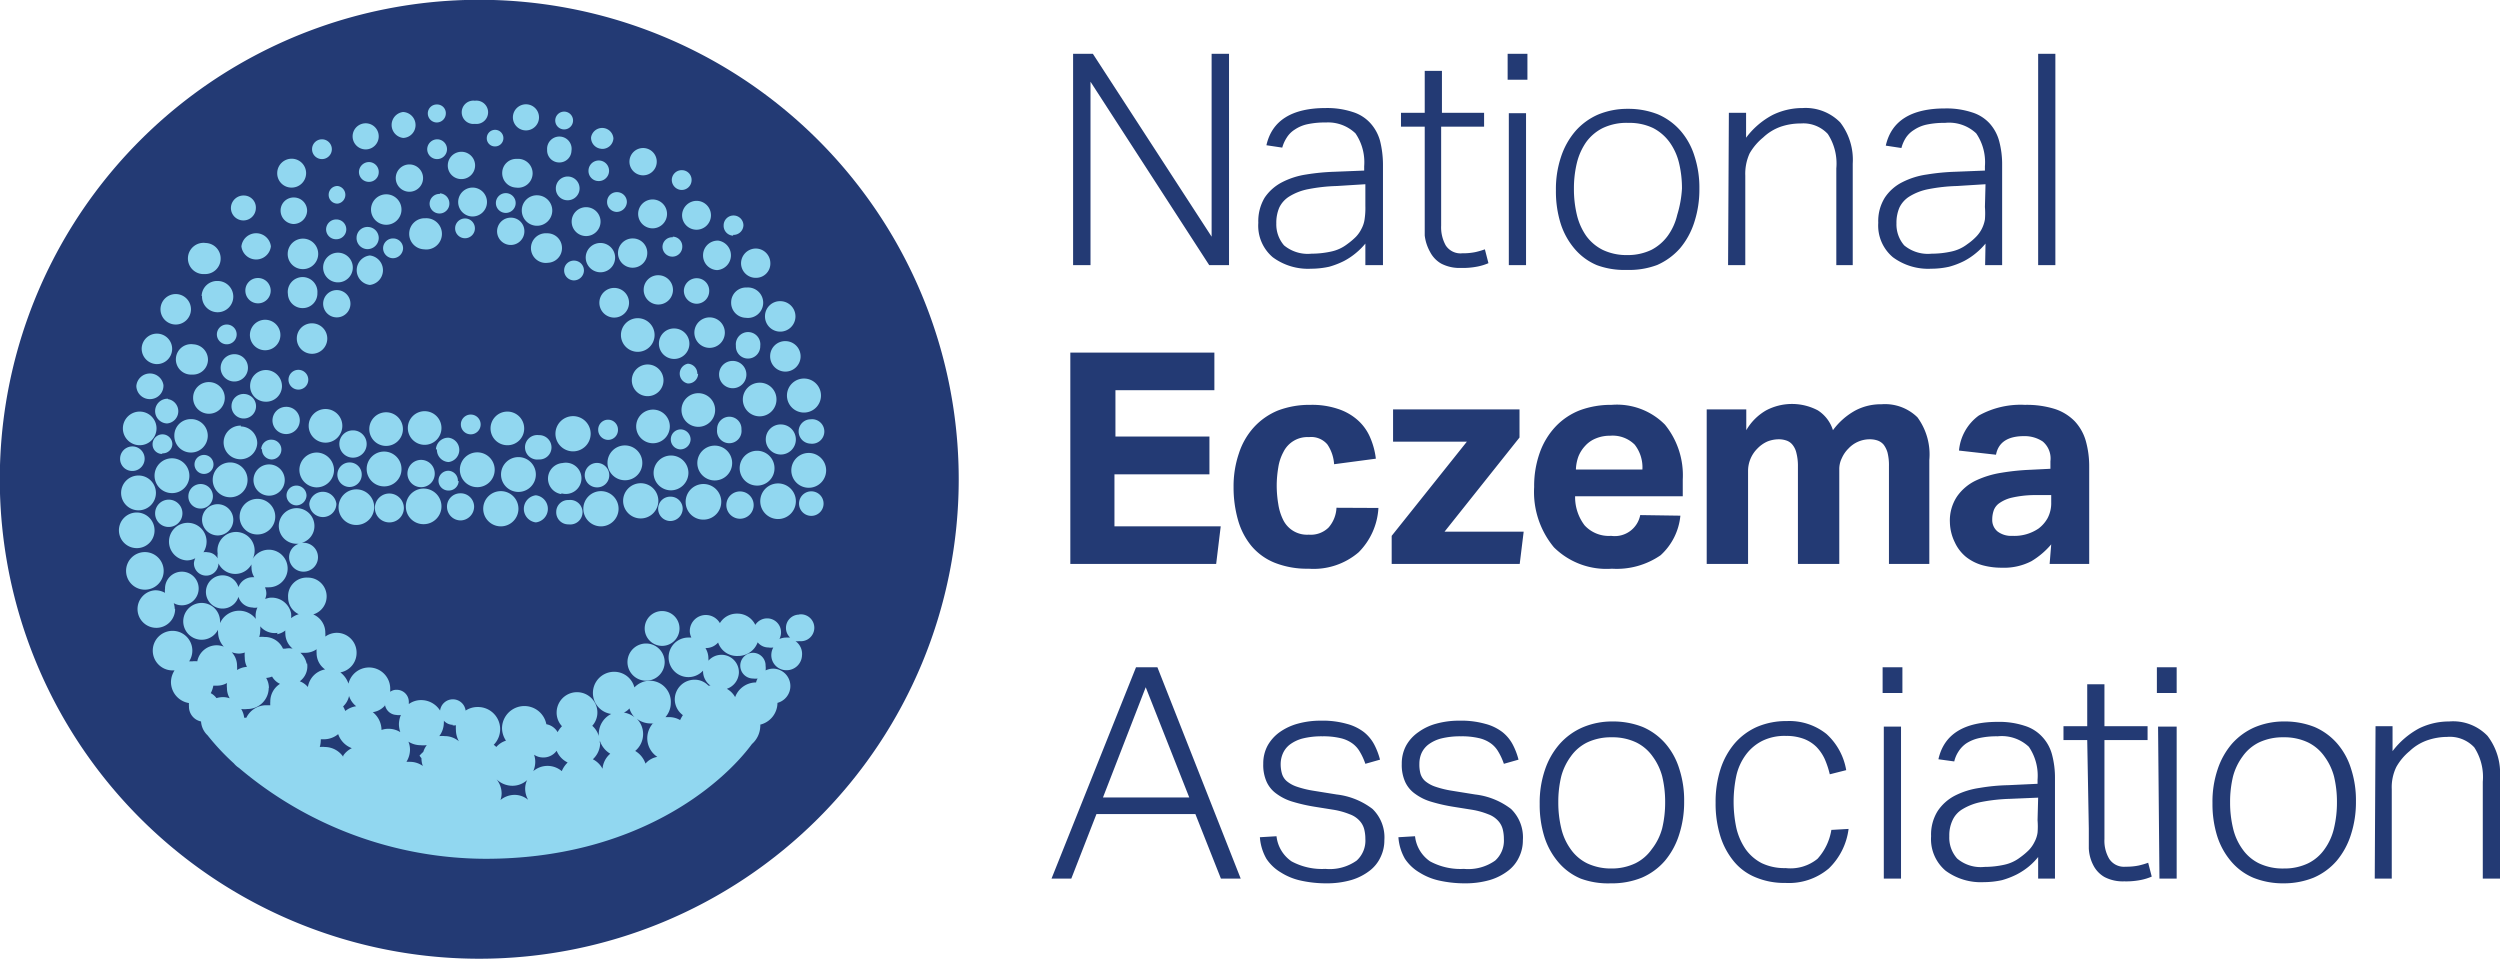 <svg xmlns="http://www.w3.org/2000/svg" viewBox="0 0 126.34 48.45"><path d="M54.23 2.72h1l6 9.24V2.72h.88V13.4h-1l-6-9.27v9.27h-.88zM69 12.31a3.48 3.48 0 01-.47.47 3.42 3.42 0 01-.61.41 4.17 4.17 0 01-.75.29 4.3 4.3 0 01-.91.1 3 3 0 01-1.94-.58 2.09 2.09 0 01-.73-1.74 2.32 2.32 0 01.32-1.27 2.37 2.37 0 01.88-.78A3.92 3.92 0 0166 8.82a11 11 0 011.44-.14l1.5-.06V8.4a2.58 2.58 0 00-.44-1.66 2 2 0 00-1.5-.55 4.22 4.22 0 00-.94.09 1.82 1.82 0 00-.63.27 1.27 1.27 0 00-.4.4 1.81 1.81 0 00-.23.51l-.8-.12c.28-1.25 1.29-1.88 3-1.88a4.11 4.11 0 011.36.2 2 2 0 01.89.56 2.2 2.2 0 01.49.89 5 5 0 01.15 1.22v5.07H69zm0-3l-1.44.09a8.75 8.75 0 00-1.45.16 2.84 2.84 0 00-.94.36 1.35 1.35 0 00-.52.57 1.94 1.94 0 00-.15.8 1.62 1.62 0 00.39 1.11 1.88 1.88 0 001.39.42 4.67 4.67 0 001-.11 2 2 0 00.8-.37 3.55 3.55 0 00.44-.37 1.6 1.6 0 00.28-.4 1.43 1.43 0 00.16-.48 3.92 3.92 0 00.04-.69zM72 6.4h-1.2v-.7H72V3.58h.87V5.7H75v.7h-2.17v5a1.89 1.89 0 00.23 1 .89.89 0 00.84.4 3.1 3.1 0 00.66-.06 4 4 0 00.48-.14l.18.7a2.77 2.77 0 01-.55.17 3.81 3.81 0 01-.84.07 2 2 0 01-1-.22 1.44 1.44 0 01-.56-.59 2.22 2.22 0 01-.27-.83v-1zM76.19 2.72h1v1.31h-1zm.06 3h.87v7.68h-.87zM82.21 13.64a4 4 0 01-1.51-.24 3 3 0 01-1.12-.82 3.69 3.69 0 01-.71-1.28 5.43 5.43 0 01-.24-1.67 5.12 5.12 0 01.26-1.71 3.82 3.82 0 01.73-1.3 3.26 3.26 0 011.14-.83 3.87 3.87 0 011.51-.29 4.07 4.07 0 011.52.28 3.2 3.2 0 011.13.82 3.54 3.54 0 01.71 1.28 5.12 5.12 0 01.25 1.66 5.32 5.32 0 01-.26 1.7 3.85 3.85 0 01-.72 1.31 3.32 3.32 0 01-1.15.84 4 4 0 01-1.54.25zm0-.75a2.77 2.77 0 001.24-.26 2.37 2.37 0 00.83-.71 2.94 2.94 0 00.48-1.06A5.58 5.58 0 0085 9.53a5.45 5.45 0 00-.15-1.3 3 3 0 00-.48-1.05 2.37 2.37 0 00-.83-.71 2.77 2.77 0 00-1.24-.26 2.8 2.8 0 00-1.3.26 2.31 2.31 0 00-.84.71 3.15 3.15 0 00-.47 1.05 5.47 5.47 0 00-.15 1.31 5.56 5.56 0 00.15 1.32 3.11 3.11 0 00.47 1.06 2.31 2.31 0 00.84.71 2.8 2.8 0 001.25.26zM87.37 5.7h.87v1.26a4 4 0 011.34-1.15 3.43 3.43 0 011.52-.35 2.45 2.45 0 011.9.73 3.1 3.1 0 01.63 2.08v5.13h-.83V8.51a2.74 2.74 0 00-.43-1.74A1.69 1.69 0 0091 6.24a3.08 3.08 0 00-1 .16 2.49 2.49 0 00-.9.55 2.9 2.9 0 00-.68.8 2.47 2.47 0 00-.22 1.12v4.53h-.87zM100.34 12.31a3.48 3.48 0 01-.47.47 3.42 3.42 0 01-.61.41 4 4 0 01-.76.29 4.13 4.13 0 01-.9.1 3 3 0 01-1.94-.58 2.09 2.09 0 01-.74-1.74 2.24 2.24 0 01.33-1.27 2.29 2.29 0 01.88-.78 3.92 3.92 0 011.24-.39 11 11 0 011.44-.14l1.5-.06V8.4a2.58 2.58 0 00-.44-1.66 2 2 0 00-1.58-.53 4.22 4.22 0 00-.94.09 1.82 1.82 0 00-.63.27 1.31 1.31 0 00-.41.4 1.79 1.79 0 00-.22.51l-.79-.12c.28-1.25 1.28-1.88 3-1.88a4.11 4.11 0 011.36.2 2 2 0 01.89.56 2.19 2.19 0 01.48.89 4.53 4.53 0 01.15 1.22v5.05h-.86zm0-3l-1.44.09a8.75 8.75 0 00-1.45.16 2.84 2.84 0 00-.94.36 1.35 1.35 0 00-.52.57 1.94 1.94 0 00-.15.8 1.62 1.62 0 00.39 1.11 1.88 1.88 0 001.39.42 4.58 4.58 0 001-.11 2 2 0 00.8-.37 2.93 2.93 0 00.44-.37 1.64 1.64 0 00.29-.4 1.69 1.69 0 00.16-.48 3.92 3.92 0 000-.63zM103 2.72h.87V13.4H103zM54.09 17.82h7.28v1.9h-5v2.34h4.75v1.91h-4.8v2.63h5.37l-.23 1.9h-7.37zM69.66 25.67a3.44 3.44 0 01-1 2.24 3.49 3.49 0 01-2.53.83 4.43 4.43 0 01-1.71-.3 3 3 0 01-1.17-.84 3.58 3.58 0 01-.68-1.3 6 6 0 01-.23-1.69 5.14 5.14 0 01.27-1.7 3.6 3.6 0 01.75-1.31 3.4 3.4 0 011.21-.85 4.46 4.46 0 011.65-.29 4.1 4.1 0 011.38.2 2.81 2.81 0 011 .56 2.46 2.46 0 01.63.86 3.79 3.79 0 01.3 1.1l-2.11.28a2 2 0 00-.34-1 1.07 1.07 0 00-.93-.37 1.35 1.35 0 00-1.29.75 2.39 2.39 0 00-.26.78 5.52 5.52 0 00-.08.92 5.67 5.67 0 00.08.94 2.68 2.68 0 00.25.8 1.34 1.34 0 001.29.74 1.28 1.28 0 001-.36 1.62 1.62 0 00.4-1zM70.33 27.08l3.8-4.76H70.4v-1.63h6.39v1.42L73 26.87h4l-.2 1.63h-6.47zM84.92 26.06a3.1 3.1 0 01-1 2 3.9 3.9 0 01-2.46.68 3.77 3.77 0 01-2.93-1.08 4.38 4.38 0 01-1-3.05 5 5 0 01.29-1.75 3.75 3.75 0 01.8-1.31 3.37 3.37 0 011.23-.82 4.5 4.5 0 011.59-.27 3.41 3.41 0 012.7 1 4.06 4.06 0 01.9 2.78v.84H79.6a2.35 2.35 0 00.48 1.47 1.66 1.66 0 001.34.53 1.31 1.31 0 001.47-1.05zM83 23.73a1.86 1.86 0 00-.39-1.26 1.58 1.58 0 00-1.24-.45 1.83 1.83 0 00-.73.14 1.45 1.45 0 00-.53.37 1.72 1.72 0 00-.34.53 2.1 2.1 0 00-.13.67zM86.25 20.69h2v1.05a2.74 2.74 0 011-1 2.8 2.8 0 012.62 0 1.84 1.84 0 01.76 1 3.49 3.49 0 011.14-1 2.75 2.75 0 011.31-.31 2.34 2.34 0 011.82.66 3.17 3.17 0 01.6 2.16v5.25h-2.04v-4.93a2.66 2.66 0 00-.07-.69 1.21 1.21 0 00-.2-.41.72.72 0 00-.31-.21 1.21 1.21 0 00-.38-.06 1.47 1.47 0 00-1.09.47 1.58 1.58 0 00-.33.48 1.24 1.24 0 00-.13.56v4.79h-2.09v-4.93a2.61 2.61 0 00-.08-.69 1 1 0 00-.2-.41.66.66 0 00-.31-.21 1.15 1.15 0 00-.37-.06 1.58 1.58 0 00-.58.11 1.6 1.6 0 00-.51.36 1.6 1.6 0 00-.47 1.13v4.7h-2.09zM103.66 27.51a4 4 0 01-1 .85 3 3 0 01-1.49.33 3.66 3.66 0 01-1-.13 2.36 2.36 0 01-.82-.42 2.06 2.06 0 01-.56-.73 2.4 2.4 0 01-.25-1.01 2.19 2.19 0 01.36-1.31 2.44 2.44 0 01.94-.8 4.78 4.78 0 011.31-.4 11.8 11.8 0 011.47-.15l1-.05v-.38a1.12 1.12 0 00-.39-1 1.65 1.65 0 00-.94-.27c-.82 0-1.3.31-1.42.94L99 22.77a2.46 2.46 0 011-1.77 4.34 4.34 0 012.33-.54 4.76 4.76 0 011.52.21 2.48 2.48 0 011 .62 2.44 2.44 0 01.56 1 4.76 4.76 0 01.17 1.3v4.91h-2zm0-2.49h-.93a5.35 5.35 0 00-1.06.13 1.8 1.8 0 00-.62.27.77.77 0 00-.29.36 1.4 1.4 0 00-.08.47.75.75 0 00.27.61 1.14 1.14 0 00.75.22 2.17 2.17 0 001.32-.37 1.68 1.68 0 00.46-.53 1.63 1.63 0 00.18-.8zM57.41 33.72h1.08L62.7 44.4h-1l-1.29-3.26h-5l-1.27 3.26h-1zm2.69 6.58l-2.2-5.57-2.16 5.57zM64.51 42.26a1.77 1.77 0 00.76 1.27 3.23 3.23 0 001.71.38 2.35 2.35 0 001.58-.42A1.36 1.36 0 0069 42.4a2 2 0 00-.06-.5 1 1 0 00-.24-.43 1.23 1.23 0 00-.49-.32 3.86 3.86 0 00-.83-.23l-.94-.15a8.61 8.61 0 01-1.1-.25 2.61 2.61 0 01-.82-.4 1.5 1.5 0 01-.51-.61 2.08 2.08 0 01-.17-.91 1.9 1.9 0 01.22-.92 2.09 2.09 0 01.61-.68 2.89 2.89 0 01.92-.43 4.26 4.26 0 011.15-.15 4.49 4.49 0 011.32.16 2.43 2.43 0 01.87.42 2 2 0 01.52.63 3.5 3.5 0 01.29.76l-.74.21a3.13 3.13 0 00-.28-.61 1.34 1.34 0 00-.39-.43 1.65 1.65 0 00-.6-.26 3.79 3.79 0 00-.9-.09 4 4 0 00-1 .11 1.87 1.87 0 00-.65.31 1.15 1.15 0 00-.35.45 1.35 1.35 0 00-.11.52 1.75 1.75 0 00.06.48.8.8 0 00.24.39 1.56 1.56 0 00.5.28 5 5 0 00.85.21l1.18.19a3.67 3.67 0 011.81.73 2 2 0 01.6 1.58 1.92 1.92 0 01-.19.85 1.83 1.83 0 01-.55.69 2.84 2.84 0 01-.92.47 4.44 4.44 0 01-1.27.17 5.89 5.89 0 01-1.3-.14 3.12 3.12 0 01-1-.41 2.25 2.25 0 01-.73-.69 2.54 2.54 0 01-.33-1.09zM71.51 42.26a1.77 1.77 0 00.76 1.27 3.23 3.23 0 001.71.38 2.35 2.35 0 001.58-.42A1.36 1.36 0 0076 42.4a2 2 0 00-.06-.5 1 1 0 00-.24-.43 1.23 1.23 0 00-.49-.32 3.86 3.86 0 00-.83-.23l-.94-.15a8.61 8.61 0 01-1.1-.25 2.61 2.61 0 01-.82-.4 1.5 1.5 0 01-.51-.61 2.08 2.08 0 01-.17-.91 1.9 1.9 0 01.22-.92 2 2 0 01.62-.68 2.74 2.74 0 01.91-.43 4.26 4.26 0 011.15-.15 4.49 4.49 0 011.32.16 2.43 2.43 0 01.87.42 2 2 0 01.52.63 3.5 3.5 0 01.29.76l-.74.21a3.13 3.13 0 00-.28-.61 1.34 1.34 0 00-.39-.43 1.65 1.65 0 00-.6-.26 3.79 3.79 0 00-.9-.09 4 4 0 00-1 .11 1.87 1.87 0 00-.65.31 1.15 1.15 0 00-.35.45 1.34 1.34 0 00-.1.52 1.77 1.77 0 00.05.48.8.8 0 00.24.39 1.56 1.56 0 00.5.28 5 5 0 00.85.21l1.18.19a3.67 3.67 0 011.81.73 2 2 0 01.6 1.58 1.92 1.92 0 01-.19.85 1.83 1.83 0 01-.55.69 2.84 2.84 0 01-.92.47 4.44 4.44 0 01-1.27.17 5.89 5.89 0 01-1.3-.14 3.12 3.12 0 01-1-.41 2.25 2.25 0 01-.73-.69 2.54 2.54 0 01-.33-1.09z" fill="#233a74"/><g style="isolation:isolate" fill="#233a74"><path d="M81.4 44.64a4 4 0 01-1.52-.24 3 3 0 01-1.12-.82 3.69 3.69 0 01-.71-1.28 5.43 5.43 0 01-.24-1.67 5.12 5.12 0 01.26-1.71 3.82 3.82 0 01.73-1.3 3.3 3.3 0 011.2-.87 3.8 3.8 0 011.51-.29 4.06 4.06 0 011.51.28 3.2 3.2 0 011.13.82 3.54 3.54 0 01.71 1.28 5.12 5.12 0 01.25 1.66 5.32 5.32 0 01-.26 1.7 3.85 3.85 0 01-.72 1.31 3.23 3.23 0 01-1.15.84 4 4 0 01-1.58.29zm0-.75a2.77 2.77 0 001.24-.26 2.2 2.2 0 00.83-.71 2.94 2.94 0 00.53-1.06 5.58 5.58 0 00.15-1.33 5.45 5.45 0 00-.15-1.3 3 3 0 00-.48-1 2.2 2.2 0 00-.83-.71 2.77 2.77 0 00-1.24-.26 2.8 2.8 0 00-1.24.26 2.2 2.2 0 00-.83.71 3 3 0 00-.48 1 5.47 5.47 0 00-.15 1.31 5.56 5.56 0 00.15 1.32 2.94 2.94 0 00.48 1.06 2.2 2.2 0 00.83.71 2.8 2.8 0 001.22.26zM93.42 41.89a3.36 3.36 0 01-1 2 3.12 3.12 0 01-2.19.73 3.75 3.75 0 01-1.5-.28 2.77 2.77 0 01-1.1-.8 3.75 3.75 0 01-.69-1.28 5.52 5.52 0 01-.24-1.69 5.39 5.39 0 01.25-1.71 3.81 3.81 0 01.72-1.3 3.22 3.22 0 011.13-.83 3.75 3.75 0 011.5-.29 3 3 0 012 .65 3.18 3.18 0 011 1.83l-.83.21a4.46 4.46 0 00-.26-.78 2.21 2.21 0 00-.42-.61 1.84 1.84 0 00-.63-.4 2.52 2.52 0 00-.91-.15 2.55 2.55 0 00-1.19.25 2.34 2.34 0 00-.83.7 2.82 2.82 0 00-.48 1.05 6.39 6.39 0 000 2.66 3.16 3.16 0 00.47 1.07 2.29 2.29 0 00.81.7 2.67 2.67 0 001.21.25 2.16 2.16 0 001.61-.47 2.86 2.86 0 00.7-1.46z"/></g><path d="M95.14 33.72h1v1.3h-1zm.06 3h.87v7.68h-.87zM103 43.31a3.38 3.38 0 01-.46.47 3.51 3.51 0 01-.62.41 4.17 4.17 0 01-.75.29 4.3 4.3 0 01-.91.1 3 3 0 01-1.94-.58 2.09 2.09 0 01-.73-1.74 2.24 2.24 0 01.33-1.27 2.34 2.34 0 01.87-.78 4 4 0 011.24-.39 9.76 9.76 0 011.45-.14l1.49-.07v-.21a2.58 2.58 0 00-.44-1.66 2 2 0 00-1.58-.53 4.06 4.06 0 00-.93.09 2 2 0 00-.64.26 1.42 1.42 0 00-.4.41 1.55 1.55 0 00-.22.51l-.8-.11c.28-1.26 1.29-1.89 3-1.89a4.11 4.11 0 011.36.2 2 2 0 01.89.56 2.09 2.09 0 01.49.89 4.53 4.53 0 01.15 1.22v5.05H103zm0-3l-1.42.06a8.89 8.89 0 00-1.46.16 2.93 2.93 0 00-.94.36 1.26 1.26 0 00-.51.57 1.78 1.78 0 00-.16.8 1.58 1.58 0 00.4 1.13 1.84 1.84 0 001.38.42 4.67 4.67 0 001-.11 2 2 0 00.8-.37 3.55 3.55 0 00.44-.37 1.6 1.6 0 00.28-.4 1.43 1.43 0 00.16-.48 3.83 3.83 0 000-.63zM105.48 37.4h-1.2v-.7h1.2v-2.12h.87v2.12h2.18v.7h-2.18v5a1.8 1.8 0 00.24 1 .89.89 0 00.83.4 3.1 3.1 0 00.66-.06 4 4 0 00.48-.14l.18.7a2.77 2.77 0 01-.55.17 3.81 3.81 0 01-.84.07 2 2 0 01-1-.22 1.44 1.44 0 01-.56-.59 2.05 2.05 0 01-.23-.85v-1zM109 33.72h1v1.3h-1zm.06 3h.94v7.68h-.87zM115.4 44.64a4 4 0 01-1.52-.28 3 3 0 01-1.12-.82 3.69 3.69 0 01-.71-1.28 5.43 5.43 0 01-.24-1.67 5.12 5.12 0 01.26-1.71 3.82 3.82 0 01.73-1.3 3.3 3.3 0 011.15-.83 3.8 3.8 0 011.51-.29 4.06 4.06 0 011.51.28 3.2 3.2 0 011.13.82 3.54 3.54 0 01.71 1.28 5.12 5.12 0 01.25 1.66 5.32 5.32 0 01-.26 1.7 3.85 3.85 0 01-.72 1.31 3.23 3.23 0 01-1.15.84 4 4 0 01-1.53.29zm0-.75a2.77 2.77 0 001.24-.26 2.2 2.2 0 00.83-.71 2.94 2.94 0 00.48-1.06 5.58 5.58 0 00.15-1.33 5.45 5.45 0 00-.15-1.3 3 3 0 00-.48-1 2.2 2.2 0 00-.83-.71 2.77 2.77 0 00-1.24-.26 2.8 2.8 0 00-1.24.26 2.2 2.2 0 00-.83.71 3 3 0 00-.48 1 5.47 5.47 0 00-.15 1.31 5.56 5.56 0 00.15 1.32 2.94 2.94 0 00.48 1.06 2.2 2.2 0 00.83.71 2.8 2.8 0 001.27.26zM120.05 36.7h.86v1.26a4.15 4.15 0 011.34-1.15 3.43 3.43 0 011.52-.35 2.41 2.41 0 011.94.73 3.1 3.1 0 01.63 2.08v5.13h-.87v-4.89a2.74 2.74 0 00-.43-1.74 1.69 1.69 0 00-1.37-.53 3.14 3.14 0 00-1 .17 2.49 2.49 0 00-.9.55 2.85 2.85 0 00-.67.8 2.34 2.34 0 00-.23 1.12v4.52h-.86z" fill="#233a74"/><path d="M24.22 48.45a24.23 24.23 0 1124.23-24.22 24.23 24.23 0 01-24.23 24.22z" fill="#233a74" fill-rule="evenodd"/><path d="M21.4 26.49a.9.9 0 10-.89-.89.89.89 0 00.89.89M19.65 26.4a.73.73 0 00.76-.7.74.74 0 00-.71-.76.73.73 0 00-.05 1.46" fill="#91d7f0" fill-rule="evenodd"/><path d="M18 26.53a.9.9 0 10-.89-.89.89.89 0 00.89.89M13 27.01a.9.9 0 10-.89-.9.89.89 0 00.89.9M11 27.06a.79.79 0 10-.79-.79.8.8 0 00.79.79M7.81 26.81a.9.9 0 10-.89.89.89.89 0 00.89-.89M14.61 28.16a.73.73 0 10.73-.73h-.08a.88.88 0 00.63-.85.9.9 0 10-.89.9h.1a.72.72 0 00-.49.69M25.31 26.6a.89.89 0 10-.89-.89.89.89 0 00.89.89M8.27 28.8a.95.95 0 10-.95 1 .95.95 0 00.95-1" fill="#91d7f0" fill-rule="evenodd"/><path d="M11.47 34.52a1 1 0 000 .25 1 1 0 00.14.52 1 1 0 00-.35-.06 1.13 1.13 0 00-.32.05.86.86 0 00-.29-.25 1.22 1.22 0 00.13-.38h.19a1 1 0 00.53-.15zm.9-1.55a1.26 1.26 0 000 .27 1 1 0 00.11.46 1.09 1.09 0 00-.5.16 1.49 1.49 0 000-.21 1 1 0 00-.27-.69 1.16 1.16 0 00.37.07 1.07 1.07 0 00.31-.06zm1.63-.92a.9.9 0 00.42-.19.66.66 0 000 .14 1 1 0 00.37.78.92.92 0 00-.37 0h-.12a1 1 0 00-.93-.59 1.26 1.26 0 00-.27 0 1.06 1.06 0 00.05-.31.9.9 0 000-.23.94.94 0 00.88.33zm3.64 3.12a1.07 1.07 0 00.36.52 1.15 1.15 0 00-.55.24 1.63 1.63 0 00-.11-.23 1 1 0 00.3-.53zm1.81.41a.61.61 0 00.58.55.59.59 0 00.23 0 1.24 1.24 0 00-.1.47 1.29 1.29 0 00.07.4 1.11 1.11 0 00-.6-.17 1 1 0 00-.35.06 1.16 1.16 0 00-.44-.9 1 1 0 00.61-.33zm2.12 2.07a1.16 1.16 0 00-.18.35 1.7 1.7 0 00-.19.19l.1.13a1 1 0 00.07.39 1.12 1.12 0 00-.65-.21h-.18a1.18 1.18 0 00.18-.62 1.1 1.1 0 00-.08-.4 1.15 1.15 0 00.61.18 1.35 1.35 0 00.28 0zm1.29-1a.36.36 0 00.18 0 1.94 1.94 0 000 .24 1.21 1.21 0 00.15.57 1.11 1.11 0 00-.71-.26 1.35 1.35 0 00-.28 0 1.14 1.14 0 00.23-.68.38.38 0 000-.1.62.62 0 00.46.21zm5.82 1.89a1.3 1.3 0 00-.29.43 1.11 1.11 0 00-1.44 0 1.2 1.2 0 00.1-.47 1.13 1.13 0 00-.06-.36.82.82 0 00.47.14.82.82 0 00.67-.34 1.13 1.13 0 00.55.59zm1.63-1a.5.5 0 000-.12 1.19 1.19 0 00.53.67 1.11 1.11 0 00-.39.76 1.14 1.14 0 00-.49-.48 1.13 1.13 0 00.37-.83zm2.7-1a1.15 1.15 0 00-.3.77 1.13 1.13 0 00.51.94 1 1 0 00-.6.34 1.18 1.18 0 00-.52-.64 1.11 1.11 0 00.4-.85 1.09 1.09 0 00-.32-.78 1.14 1.14 0 00.68.24h.15zm-15.67 1.7a1.13 1.13 0 00-.92-.49 1.09 1.09 0 00-.26 0 1.2 1.2 0 00.05-.33.13.13 0 000-.06h.17a1.13 1.13 0 00.71-.26 1.16 1.16 0 00.69.71 1.09 1.09 0 00-.43.37zm9.31 1.16a1 1 0 00-.11.47 1.16 1.16 0 00.15.55 1.06 1.06 0 00-.69-.25 1.13 1.13 0 00-.71.26 1 1 0 00.06-.33 1.13 1.13 0 00-.26-.72 1.16 1.16 0 00.8.33 1.11 1.11 0 00.73-.27zm5.16-3.6a1.07 1.07 0 00.26.45 1.15 1.15 0 00-.54-.24.83.83 0 00.28-.21zM15.5 33.55a1 1 0 00-.32-.56h.24a1 1 0 00.58-.18 1.23 1.23 0 000 .19 1 1 0 00.43.83 1.07 1.07 0 00-.87.89 1 1 0 00-.41-.29.94.94 0 00.37-.91zm-1.91 1.22a1 1 0 00-.14-.51.94.94 0 00.3-.07.9.9 0 00.4.37 1.05 1.05 0 00-.49.9 1.1 1.1 0 000 .18h-.21a1.12 1.12 0 00-1 .63h-.11a1.1 1.1 0 00-.15-.44 1.12 1.12 0 00.31 0 1.07 1.07 0 001.08-1.07zm26.8-3.71a.67.67 0 00-.67.67.66.66 0 00.21.49h-.21a.88.88 0 00-.33.07.73.73 0 00.08-.33.7.7 0 00-.7-.71.71.71 0 00-.6.33 1 1 0 00-.92-.57 1 1 0 00-.87.48.82.82 0 00-.68-.41.81.81 0 00-.84.78.73.73 0 00.08.36h-.2a1 1 0 10.79 1.67.89.89 0 00.38.76.45.45 0 00-.11 0 .94.94 0 00-.7-.3 1 1 0 00-1 1 1 1 0 00.41.79 2 2 0 00-.14.25 1.09 1.09 0 00-.56-.15h-.18a1.09 1.09 0 00.27-.71 1.07 1.07 0 00-1.05-1.13 1.09 1.09 0 00-.79.34 1.05 1.05 0 00-1-.79 1.07 1.07 0 00-.17 2.13 1.13 1.13 0 00-.63 1 .6.6 0 000 .12 1.06 1.06 0 00-.33-.52 1 1 0 00.26-.67 1.03 1.03 0 10-2.06 0 1 1 0 00.27.69 1.29 1.29 0 00-.22.3.82.82 0 00-.57-.4 1.13 1.13 0 00-2.24.19 1.16 1.16 0 00.2.64 1.08 1.08 0 00-.49.32.69.69 0 00-.13-.11 1.12 1.12 0 00-.81-1.91 1.09 1.09 0 00-.61.18.65.65 0 00-1.29 0 1.13 1.13 0 00-.95-.53 1.05 1.05 0 00-.63.2v-.09a.61.61 0 00-.59-.63.53.53 0 00-.35.1v-.15a1.07 1.07 0 00-2.11-.26 1.18 1.18 0 00-.41-.57 1 1 0 00.82-1 1 1 0 00-1-1 1 1 0 00-.58.19 1.23 1.23 0 000-.19 1 1 0 00-.61-.93.95.95 0 00-.27-1.86.94.94 0 00-1 1 .93.93 0 00.54.85 1.11 1.11 0 00-.39.2 1 1 0 000-.25 1 1 0 00-1.1-.78 1.66 1.66 0 00-.21.06.92.92 0 00.06-.25.77.77 0 00-.07-.34h.19a.95.95 0 10-.83-1.4.94.94 0 10-1.75-.31 1 1 0 000 .25.61.61 0 00-.51-.31.49.49 0 00-.21 0 1 1 0 00.16-.54.95.95 0 10-1 .95.89.89 0 00.43-.11.71.71 0 00-.07.26.62.62 0 001.24 0 .94.94 0 001.67.05.88.88 0 000 .16.93.93 0 00.14.49h-.05a.77.77 0 00-.75.5.84.84 0 100 .49.76.76 0 00.7.54.57.57 0 00.26 0 1 1 0 00-.08.58 1.06 1.06 0 00-1.81.21v-.07a.93.93 0 10-.1.4.49.49 0 000 .12 1.09 1.09 0 00.29.74 1 1 0 00-.34-.07 1 1 0 00-1 .81 1 1 0 00-.24 0h-.17a1 1 0 00.16-.54 1 1 0 10-1 1h.1a1.11 1.11 0 00-.18.59 1.08 1.08 0 00.91 1.06.78.78 0 000 .16.76.76 0 00.61.77 1.05 1.05 0 00.33.7 11.86 11.86 0 001.33 1.42 1.16 1.16 0 00.26.23 19.36 19.36 0 0012.46 4.59c7.55 0 11.92-3.71 13.46-5.8a1.24 1.24 0 00.42-.87.37.37 0 000-.11 1.14 1.14 0 00.87-1.1.88.88 0 00-.23-1.73.92.92 0 00-.37.09.85.85 0 000-.23.64.64 0 00-.63-.66.65.65 0 000 1.3.85.85 0 00.23 0 .5.5 0 00-.08.2h-.06a1.13 1.13 0 00-1 .74 1.06 1.06 0 00-.42-.42.9.9 0 00.61-.8.88.88 0 00-1.54-.62.34.34 0 000-.1 1 1 0 00-.15-.54.81.81 0 00.64-.28 1 1 0 001 .68 1.05 1.05 0 001-.69.69.69 0 00.54.26.7.7 0 00.25 0 .79.79 0 00-.1.35.76.76 0 00.74.8.78.78 0 00.81-.74.79.79 0 00-.33-.73.58.58 0 00.19 0 .68.68 0 100-1.35z" fill="#91d7f0" fill-rule="evenodd"/><path d="M34.34 31.77a.88.88 0 10-.88.87.88.88 0 00.88-.87M8.83 30.77a1 1 0 00-.05-.29.81.81 0 00.41.11.85.85 0 10-.85-.84.71.71 0 000 .21 1 1 0 00-.49-.13.95.95 0 101 .94M32.64 34.4a.94.94 0 10-.93-.94.94.94 0 00.93.94M35.55 26.26a.9.9 0 10-.9-.89.89.89 0 00.9.89M32.38 26.2a.89.89 0 10-.89-.89.89.89 0 00.89.89M30.37 26.6a.89.89 0 10-.89-.89.89.89 0 00.89.89M41 24.83a.62.62 0 10.62.62.62.62 0 00-.62-.62M39.31 26.23a.9.9 0 10-.89-.9.9.9 0 00.89.9M20.29 23.71a.88.88 0 10-.87.87.87.87 0 00.87-.87M16.88 23.77a.89.89 0 00-.85-.9.88.88 0 00-.9.86.89.89 0 00.85.9.88.88 0 00.9-.86M9.57 24.04a.88.88 0 10-.87.88.87.87 0 00.87-.88M14.39 24.26a.79.79 0 10-.79.79.79.79 0 00.79-.79M12.51 24.25a.88.88 0 10-.87.88.87.87 0 00.87-.88M27.08 23.98a.88.88 0 10-.88.88.88.88 0 00.88-.88" fill="#91d7f0" fill-rule="evenodd"/><path d="M28.74 26.5a.62.62 0 100-1.23.6.6 0 00-.63.59.61.61 0 00.59.64M7 24.03a.88.88 0 10.88.88.88.88 0 00-.88-.88M25 23.74a.88.88 0 10-.87.88.88.88 0 00.87-.88M37 23.4a.88.88 0 10-.87.88.88.88 0 00.87-.88M34.79 23.9a.88.88 0 10-.88.88.89.89 0 00.88-.88M32.46 23.4a.88.88 0 10-.88.87.87.87 0 00.88-.87M39.14 23.66a.88.88 0 10-.87.88.87.87 0 00.87-.88M40.87 24.65a.88.88 0 10-.88-.87.88.88 0 00.88.87M21.47 20.78a.85.85 0 10.84.85.85.85 0 00-.84-.85M19.42 20.84a.85.85 0 000 1.69.85.85 0 100-1.69M17.3 21.52a.85.85 0 10-.84.85.85.85 0 00.84-.85M10.5 22.02a.84.84 0 00-.85-.84.83.83 0 00-.84.84.84.84 0 00.84.85.85.85 0 00.85-.85M12.18 21.51a.85.85 0 10.82.89.85.85 0 00-.84-.85M25.65 22.5a.84.84 0 00.84-.84.85.85 0 10-.84.84M7.05 22.5a.85.85 0 10-.84-.85.85.85 0 00.84.85M29.85 21.91a.89.89 0 10-.89.9.89.89 0 00.89-.9M36.14 20.73a.85.85 0 10-.84.84.85.85 0 00.84-.84M33 22.4a.85.85 0 10-.85-.84.85.85 0 00.85.84M38.4 19.34a.85.85 0 10.84.85.84.84 0 00-.84-.85M32.7 20.02a.8.8 0 00.83-.77.8.8 0 10-1.6-.06.8.8 0 00.77.83M39.77 19.96a.86.86 0 10.89-.83.86.86 0 00-.89.83M13.47 18.7a.8.8 0 00-.83.77.79.79 0 00.77.83.8.8 0 00.84-.77.82.82 0 00-.78-.83M9.76 20.08a.8.8 0 10.83-.77.79.79 0 00-.83.77M37.74 14.53a.75.75 0 00-.79.73.76.76 0 00.74.8.77.77 0 10.05-1.53M32.53 14.62a.74.74 0 10.77-.71.73.73 0 00-.77.71M38.66 15.96a.77.77 0 10.79-.74.76.76 0 00-.79.74M35.89 16.04a.77.77 0 10.74.8.77.77 0 00-.74-.8M33.3 17.34a.77.77 0 10.8-.74.76.76 0 00-.8.74M28.89 11.17a.73.73 0 10.75-.7.73.73 0 00-.75.7M38.92 17.98a.77.77 0 10.8-.74.76.76 0 00-.8.74M35.53 12.88a.74.74 0 00.71.77.75.75 0 00.06-1.49.74.74 0 00-.77.72M35.23 14.06a.65.65 0 00-.67.62.66.66 0 00.62.67.64.64 0 00.66-.62.63.63 0 00-.61-.67M38.22 14.04a.72.72 0 00.71-.76.74.74 0 00-.76-.72.75.75 0 00-.72.77.74.74 0 00.77.71M30.37 12.28a.74.74 0 00-.77.71.75.75 0 00.72.77.74.74 0 00.05-1.48M30.29 15.27a.75.75 0 10.77-.72.75.75 0 00-.77.72M27.17 9.87a.76.76 0 00-.8.74.77.77 0 10.8-.74M28.4 12.51a.74.74 0 00-.76-.72.75.75 0 10.05 1.49.74.74 0 00.71-.77M32 12.05a.74.74 0 10.71.77.73.73 0 00-.71-.77M12.63 16.9a.77.77 0 001.54.06.77.77 0 00-1.54-.06M15 17.08a.77.77 0 10.79-.74.76.76 0 00-.79.74M8.85 16.4a.77.77 0 00.8-.74.77.77 0 10-.8.74M7.9 18.4a.77.77 0 10-.74-.8.78.78 0 00.74.8M9.77 17.4a.77.77 0 10-.06 1.53.76.76 0 00.8-.73.78.78 0 00-.74-.8M16.33 13.49a.75.75 0 10.77-.72.75.75 0 00-.77.72M12.2 12.45a.75.75 0 001.49 0 .75.75 0 00-1.49 0M10.34 13.85a.78.78 0 00.81-.75.78.78 0 00-.75-.82.79.79 0 10-.06 1.57M32.25 10.78a.73.73 0 10.75-.7.73.73 0 00-.75.7M34.47 10.85a.73.73 0 10.76-.7.74.74 0 00-.76.7M18.75 10.56a.77.77 0 10.8-.74.77.77 0 00-.8.74M10.21 14.96a.79.79 0 10.79-.76.78.78 0 00-.81.76M15.32 15.57a.74.74 0 00.72-.76.75.75 0 10-1.49.05.74.74 0 00.77.71M24.61 10.24a.73.73 0 00-.7-.76.73.73 0 10-.05 1.46.73.73 0 00.75-.7M18.69 14.4a.75.75 0 000-1.49.75.75 0 000 1.49M15.34 12.06a.77.77 0 00-.8.75.76.76 0 00.74.79.77.77 0 00.06-1.54M12.28 11.14a.63.63 0 00.65-.61.61.61 0 00-.6-.65.64.64 0 00-.66.61.63.63 0 00.61.65M28.09 9.54a.59.59 0 00.62.58.6.6 0 10-.62-.58M26.08 9.48a.73.73 0 10.05-1.45.71.71 0 00-.75.69.73.73 0 00.7.76M30.24 9.15a.52.52 0 10-.5-.53.51.51 0 00.5.53M32.47 8.86a.69.69 0 10-.66-.71.69.69 0 00.66.71M23.29 9.05a.69.69 0 10-.66-.71.68.68 0 00.66.71M14.87 9.98a.66.66 0 00-.69.64.68.68 0 00.64.7.69.69 0 00.7-.65.67.67 0 00-.65-.69M14.71 9.48a.73.73 0 10-.7-.75.72.72 0 00.7.75M20 9a.69.69 0 001.38 0A.69.69 0 0020 9M24 6.26a.59.59 0 100-1.17.59.59 0 100 1.17M25 7.4a.42.42 0 10-.4-.43.41.41 0 00.4.43M22.07 8.04a.5.5 0 00.52-.48.5.5 0 00-.48-.52.51.51 0 00-.52.48.5.5 0 00.48.52M27.23 21.99a.62.62 0 100 1.23.61.61 0 00.64-.59.62.62 0 00-.6-.64M33.9 25.1a.61.61 0 00-.64.59.62.62 0 00.6.64.63.63 0 00.64-.6.61.61 0 00-.6-.63M26.55 6.59a.66.66 0 10-.63-.68.66.66 0 00.63.68M30.37 7.52a.56.56 0 00.63-.53.57.57 0 00-1.13-.05.56.56 0 00.54.58M20.3 6.97a.65.65 0 00.7-.63.66.66 0 00-.63-.68.66.66 0 000 1.31M18.45 7.55a.66.66 0 10-.63-.68.66.66 0 00.63.68M17.64 24.61a.62.62 0 00.64-.6.61.61 0 00-.59-.64.62.62 0 00-.64.59.62.62 0 00.59.65M22.08 22.71a.62.62 0 00.59.64.62.62 0 000-1.23.62.62 0 00-.64.59" fill="#91d7f0" fill-rule="evenodd"/><path d="M29.55 23.99a.62.62 0 00.6.64.61.61 0 00.64-.59.62.62 0 00-1.24-.05M6.66 23.8a.62.62 0 10-.59-.64.61.61 0 00.59.64M8.49 20.15a.625.625 0 10-.05 1.25.62.62 0 00.05-1.23M41 21.19a.61.61 0 00-.64.59.62.62 0 00.6.64.62.62 0 100-1.23M36.24 21.7a.62.62 0 101.23 0 .61.61 0 00-.59-.64.62.62 0 00-.64.6M38.42 17.48a.62.62 0 10-1.23 0 .61.61 0 00.59.64.62.62 0 00.64-.6M11.7 20.5a.62.62 0 10.64-.59.61.61 0 00-.64.59M28.49 6.54a.45.45 0 10-.43-.46.45.45 0 00.43.46M22.06 6.19a.46.46 0 00.47-.44.44.44 0 00-.44-.47.45.45 0 00-.47.44.46.46 0 00.44.47M16.27 8.04a.5.5 0 100-1 .5.5 0 000 1M34.44 9.6a.5.5 0 00.51-.49.49.49 0 00-.48-.51.5.5 0 00-.52.48.51.51 0 00.49.52M30.68 10.19a.5.5 0 00.48.52.52.52 0 00.52-.49.5.5 0 00-.49-.51.49.49 0 00-.51.48M18.66 8.19a.51.51 0 00-.52.48.5.5 0 00.48.52.49.49 0 00.52-.48.5.5 0 00-.48-.52M25.56 9.76a.5.5 0 100 1 .5.5 0 100-1M37.05 11.87a.5.5 0 00.52-.48.5.5 0 10-1 0 .5.5 0 00.48.52M19.88 12.05a.5.5 0 00-.52.48.51.51 0 00.49.52.52.52 0 00.52-.49.5.5 0 00-.49-.51M23 11.54a.5.5 0 001 0 .5.5 0 10-1 0M20.68 11.78a.78.78 0 00.75.82.79.79 0 10.06-1.57.78.78 0 00-.81.75M22.23 9.8a.5.5 0 00-.52.49.5.5 0 001 0 .51.51 0 00-.48-.52M31.23 21.71a.5.5 0 10-1 0 .51.51 0 00.48.52.5.5 0 00.52-.48M23.29 21.45a.5.5 0 001 0 .5.5 0 10-1 0M13.24 22.7a.5.5 0 00.48.52.5.5 0 000-1 .5.5 0 00-.52.48M17 12.09a.5.5 0 000-1 .51.51 0 00-.52.48.5.5 0 00.48.52M11.47 16.4a.5.5 0 10.49.52.5.5 0 00-.49-.52M34 11.99a.49.49 0 00-.52.48.5.5 0 001 0 .49.49 0 00-.48-.51M35.24 18.9a.5.5 0 00-.48-.52.51.51 0 000 1 .5.5 0 00.52-.49M13.77 21.27a.69.69 0 001.38-.05.68.68 0 00-.71-.66.69.69 0 00-.67.71M11.82 17.9a.69.69 0 10.71.66.68.68 0 00-.71-.66M7.6 20.17a.68.68 0 00.66-.71.69.69 0 00-1.37.05.68.68 0 00.71.66M27.08 26.4a.69.69 0 000-1.37.69.69 0 000 1.37M23.3 26.3a.7.7 0 00.66-.71.68.68 0 00-.71-.66.67.67 0 00-.66.7.69.69 0 00.71.67M37.48 26.21a.69.69 0 000-1.37.69.69 0 100 1.37M36.34 18.95a.69.69 0 10.66-.71.68.68 0 00-.66.71M21.31 24.62a.68.68 0 00.66-.71.69.69 0 10-.66.71M17 14.66a.69.69 0 10.71.66.69.69 0 00-.71-.66M13.06 15.33a.64.64 0 00.62-.66.64.64 0 00-.66-.62.63.63 0 00-.62.66.64.64 0 00.66.62M15.1 18.69a.5.5 0 00-.52.48.5.5 0 10.52-.48M28.37 24.93a.79.79 0 10.06-1.53.79.79 0 00-.06 1.57M38.7 22.18a.76.76 0 10.78-.73.75.75 0 00-.78.73M17.07 10.29a.45.45 0 000-.89.44.44 0 00-.46.43.44.44 0 00.42.46M28.24 8.21a.61.61 0 00.64-.59.62.62 0 10-1.23-.05.61.61 0 00.59.64M23.14 24.31a.5.5 0 00-.48-.52.5.5 0 100 1 .5.5 0 00.52-.48M33.9 22.19a.5.5 0 00.48.52.52.52 0 00.52-.49.51.51 0 00-.49-.52.5.5 0 00-.51.49M17.15 22.46a.69.69 0 10.66-.71.68.68 0 00-.66.71M8.55 26.63a.69.69 0 10-.71-.66.68.68 0 00.71.66M10.29 23.95a.48.48 0 10-.46-.5.48.48 0 00.46.5M10.11 25.7a.62.62 0 10-.59-.64.61.61 0 00.59.64M8.22 22.91a.48.48 0 00.49-.46.5.5 0 00-1 0 .48.48 0 00.46.49M17 25.46a.69.69 0 00-1.37 0 .69.69 0 00.71.67.68.68 0 00.66-.71M15 24.54a.5.5 0 00-.52.48.51.51 0 00.49.52.52.52 0 00.52-.49.51.51 0 00-.49-.51M25.79 11a.69.69 0 10.71.66.68.68 0 00-.71-.66M29.51 13.68a.5.5 0 00-.49-.51.49.49 0 00-.51.48.5.5 0 00.48.52.51.51 0 00.52-.49M33.08 16.93a.85.85 0 10-.85.85.85.85 0 00.85-.85M19.14 12.05a.56.56 0 00-.54-.58.55.55 0 00-.58.53.56.56 0 00.53.59.57.57 0 00.59-.54" fill="#91d7f0" fill-rule="evenodd"/></svg>